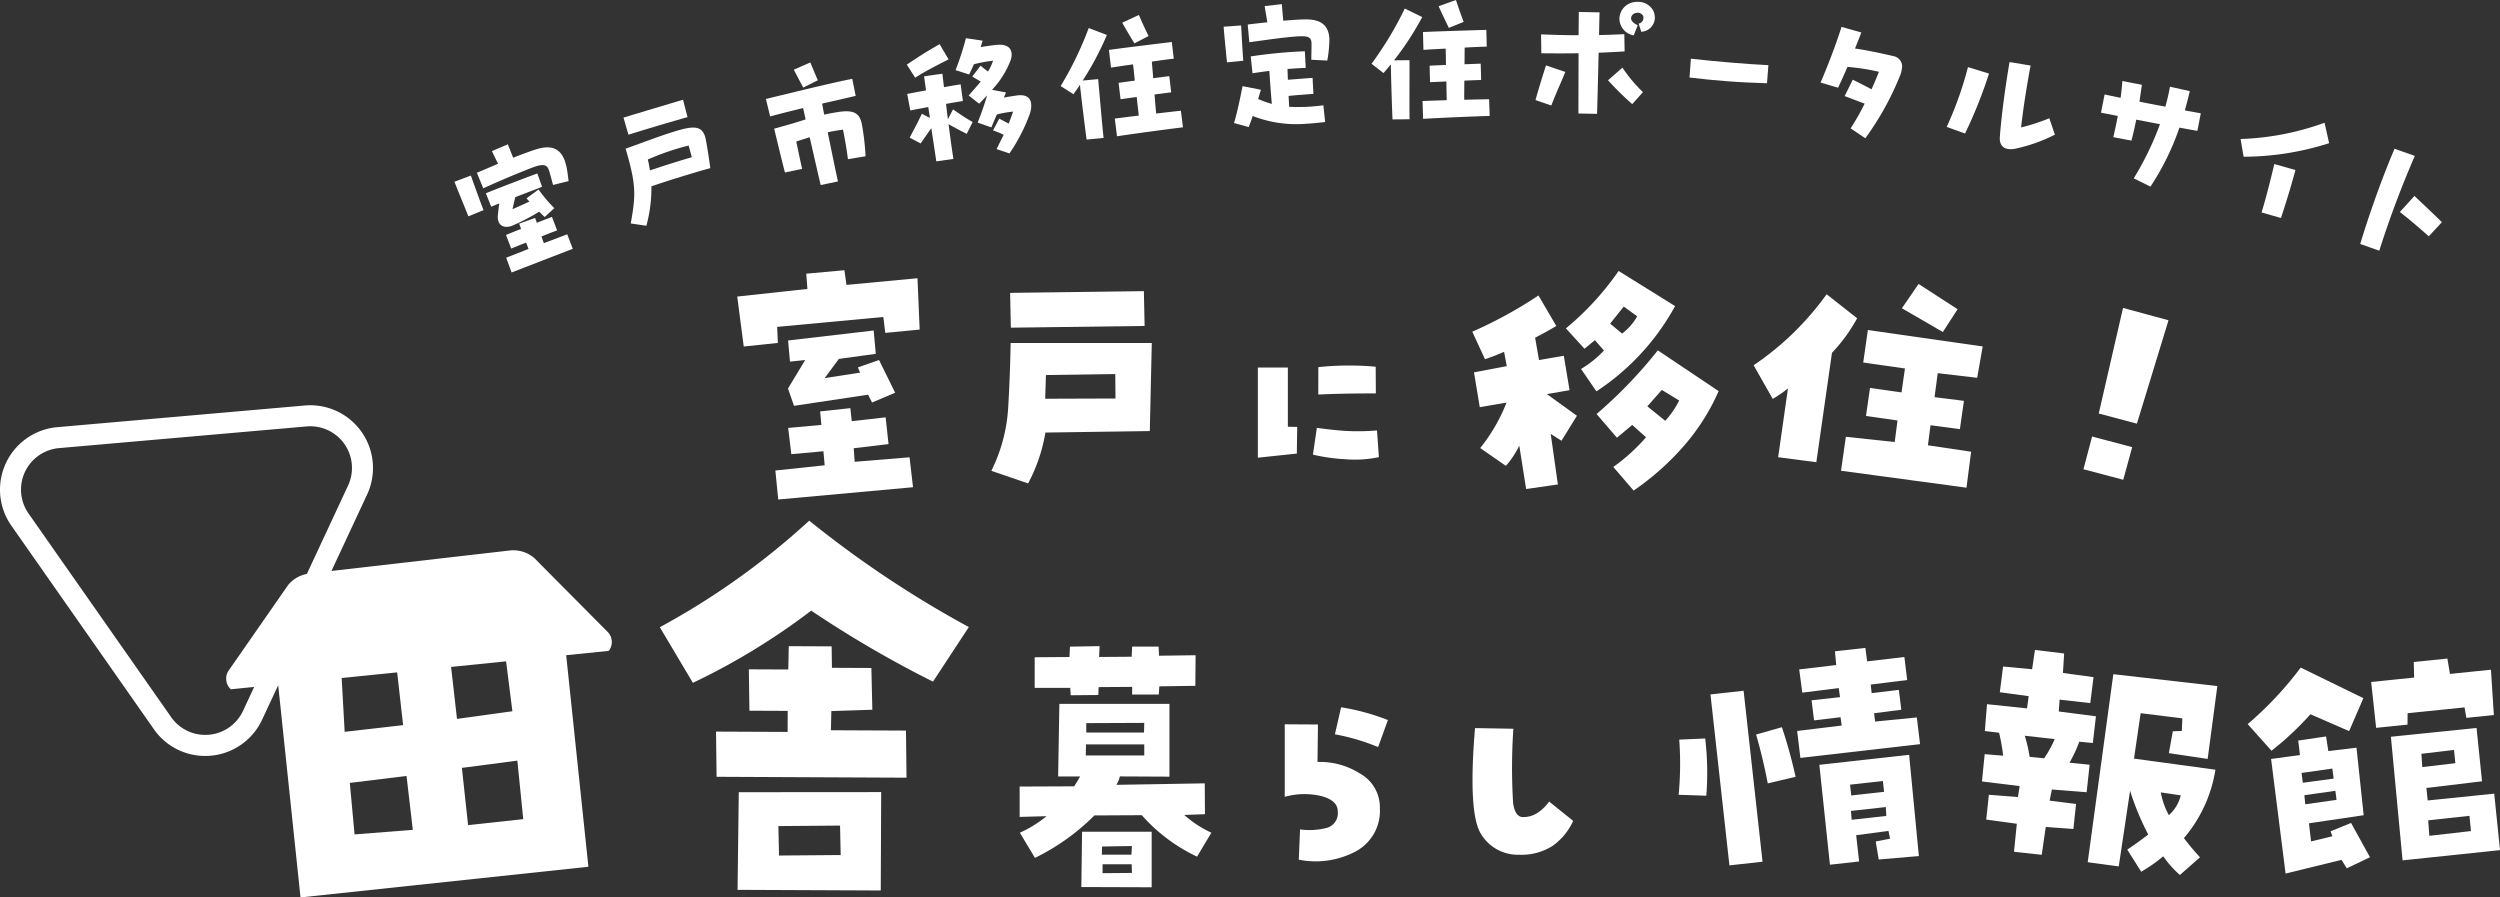 <svg xmlns="http://www.w3.org/2000/svg" xmlns:xlink="http://www.w3.org/1999/xlink" width="300" height="107.683" viewBox="0 0 300 107.683"><rect x="0" y="0" width="300" height="107.683" fill="#333333" stroke="none"/><defs><clipPath id="a"><rect width="300" height="107.683" fill="#fff"/></clipPath></defs><path d="M117.971,38.527l.248,1.761,8.52-.8.263,6.16-4.127.4-.233-1.911L109.9,45.325l.086,1.925-4.095.431-.781-5.994,8.421-.914-.136-1.831Zm-7.94,27.512-.347-3.477,5.92-.628-.152-1.683L111.6,60.6l-.376-3.148,3.982-.362-.147-1.622,3.623-.39.172,1.561,4.062-.459.351,3.209-4.18.5.118,1.625,6.582-.539.416,3.591ZM111.924,54.8l-.724-2.075,2.067-3.429-1.826.2-.231-2.537,10.272-1.2.255,2.8-4.435.611-1.7,2.3,4.25-.654-.265-.63,2.54-.885,1.932,3.927L121.287,54.4l-.472-.938Z" transform="translate(-16.642 -6.1)" fill="#fff"/><g transform="translate(0 0)"><g clip-path="url(#a)"><path d="M145.751,64.581l-4.412-1.511a19.516,19.516,0,0,0,2.013-7.477q.236-3.865.3-7.863h16.939L160.353,58.3l-12.527.178a19.906,19.906,0,0,1-2.073,6.1m-2.073-18.685-.089-4.176,16.051-.207.088,4.176Zm4.208,5.686-.089,2.842,8.439-.029-.029-2.932Z" transform="translate(-22.377 -6.572)" fill="#fff"/><path d="M184.058,59.479l-.045,3.2-4.677.495V52.355h3.6V59.46Zm2.357.112q1.91.27,3.451.371a28.412,28.412,0,0,0,3.767-.056l.225,3.2a13.759,13.759,0,0,1-4.013.253,21.752,21.752,0,0,1-3.9-.551Zm.18-7.286a36.086,36.086,0,0,1,3.766-.192q1.72.011,3.114.146l.022,3.2q-1.55,0-3.2.023t-3.71.113Z" transform="translate(-28.393 -8.251)" fill="#fff"/><path d="M221.578,52.937l-2.714.471,3.6,2.6-1.852,3-1.293-.826.859,6.069-3.811.547-.819-5.207a10.739,10.739,0,0,1-1.608,2.43l-3.08-2.14a20.874,20.874,0,0,0,3.158-5.451l-3.212.547-.693-4.178,3.931-.745-.321-1.719a24.446,24.446,0,0,1-2.292.885l-1.521-3.3a52.151,52.151,0,0,0,7.94-4.347l2.141,3.66q-1.262.758-2.543,1.406l.467,2.684,2.978-.511Zm3.225.141-1.843-2.686a12.747,12.747,0,0,0,2.75-2.214l-1.087-1.241-1.252,1.029-2.228-2.448a33.982,33.982,0,0,0,6.326-6.887l6.777,4.215A28.692,28.692,0,0,1,224.8,53.082m14.67-.035a25.54,25.54,0,0,1-4.246,6.664,31.917,31.917,0,0,1-5.956,5.275l-2.437-2.836a22.224,22.224,0,0,0,3.925-3.559L229.1,57.106q-.905.766-1.833,1.535L224.824,55.8a55.151,55.151,0,0,0,7.349-7.642ZM228.086,42.907l-1.637,2.044,1.436,1.193a6.758,6.758,0,0,0,1.815-2.072Zm4.982,13.709a11,11,0,0,0,1.667-2.441l-2.083-1.268-1.738,1.97Z" transform="translate(-33.234 -6.116)" fill="#fff"/><path d="M254.141,53.017a14.87,14.87,0,0,1-1.826,1.263l-2.294-4.04a34.651,34.651,0,0,0,8.761-8.521l3.659,2.883a19.536,19.536,0,0,1-3.019,4.145l-1.878,13.13-4.582-.6Zm9.031-3.106.558-3.9,13.778,1.971-.658,3.765-4.737-.557-.381,2.877,3.526.444-.486,3.4-3.522-.474-.314,2.408,5.185.77-.558,4.318L260.507,62.9l.582-4.075,5.861.629.337-2.587-3.783-.54.481-3.367,3.782.54.412-2.873Zm6.644-9.427,4.681,3.03-1.767,2.738L267.814,43.4Z" transform="translate(-39.585 -6.41)" fill="#fff"/><path d="M303.458,57.788l-4.579-1.218,2.913-12.67,5.458,1.483Zm-5.375,1.543,4.808,1.279-1.071,3.913-4.779-1.264Z" transform="translate(-47.029 -6.95)" fill="#fff"/><path d="M94.072,87.018A89.266,89.266,0,0,0,112,74.231,126.919,126.919,0,0,0,131.154,87l-4.3,6.548a130.877,130.877,0,0,1-14.618-8.519A80.156,80.156,0,0,1,98.04,93.693Zm6.813,17.95-.068-5.422,8.592.038.011-2.526-4.595-.019-.07-4.966,4.733.021.058-2.8,5.146.024.035,2.572,4.733.022.115,5.009-4.917.162-.055,2.3,9.008.04.067,5.653Zm19.7,13.643-17.184-.077.146-11.717,17.089-.013ZM108.3,110.883l.077,3.534,7.4-.06-.077-3.534Z" transform="translate(-14.894 -11.753)" fill="#fff"/><path d="M167.611,112.289l-2.487.089a13.243,13.243,0,0,0,3.257,2.132l-1.717,2.873a20.5,20.5,0,0,1-6.633-4.975l-5.686.029a26.463,26.463,0,0,1-7.137,5.094L145.4,114.51a14.161,14.161,0,0,0,3.2-1.984l-3.228.088v-3.642l6.545-.029q.384-.59.71-1.185h-2.635l.148-8.706h13.208v8.732l-5.952-.029a3.194,3.194,0,0,1-.415,1.01l10.605-.178Zm-5.537-14.362h-3.2V97.01l-4.027.029-.029.948-3.316.029-.059-.889h-4.265V93.456l4.176-.03.059-1.244,3.554-.06-.06,1.3,3.909-.029.06-1.215h3.169l.059,1.094,4.383-.059-.029,3.672-4.324.06Zm-.858,16.465v6.666l-8.44-.029.089-6.633Zm-7.907-9.151h7.018v-1.328H153.34Zm.059-3.88v1.125h6.93l.03-1.155Zm5.42,15.784.059-1.037-3.584.059-.029.977Zm-3.465,2.221,3.524-.029-.03-1.037h-3.494Z" transform="translate(-23.016 -14.585)" fill="#fff"/><path d="M187.1,107.4a8.93,8.93,0,0,1,5.057,1.366,4.631,4.631,0,0,1,2.426,4.176,5.512,5.512,0,0,1-2.911,5.2,10.254,10.254,0,0,1-6.818.983l.153-3.629a8.4,8.4,0,0,0,3.091-.154,1.829,1.829,0,0,0,1.431-2.02q0-1.3-1.966-1.826a8.691,8.691,0,0,0-4.393.09v-8.707l3.984.025Zm2.091-3.32.741-3.244a27.524,27.524,0,0,1,5.618,1.532l-1.178,3.245a25.47,25.47,0,0,0-5.184-1.533" transform="translate(-29 -15.965)" fill="#fff"/><path d="M215.992,114.484a3.1,3.1,0,0,0,1.815-.55,5.269,5.269,0,0,0,1.327-1.315l2.886,2.322a7.523,7.523,0,0,1-2.452,2.989,6.949,6.949,0,0,1-4.06,1.072A5.135,5.135,0,0,1,211,116.576q-1.622-2.425-.758-12.769l4.6.077a69.4,69.4,0,0,0-.026,8.964q.253,1.632,1.178,1.635" transform="translate(-33.239 -16.435)" fill="#fff"/><path d="M239.4,103.379l3.114-.136a35.066,35.066,0,0,1,.136,6.867L239.33,110a39.455,39.455,0,0,0,.07-6.622m3.749-5.421,3.974-.441,2.273,20.513-3.974.441Zm5.48,4.811,3.09-.879a57.636,57.636,0,0,1,1.644,5.956l-3.339.788q-.572-3-1.4-5.864m19.288-2.05.386,3.205-14.359,1.652-.388-3.234,5.347-.653-.141-1-3.176.382-.3-2.41,3.415-.379-.151-1.085-4.377.546-.37-2.789,4.442-.523-.152-1.651,3.65-.406.209,1.616,4.471-.526.337,2.763-4.377.546.114,1.03,3.263-.392.294,2.381-3.26.421.111,1Zm-4.574,17.044-.359-2.161,1.72-.337-.193-.933-3.872.519.35,3.149-3.5.389-1.27-11.986,10.773-1.2,1.169,12.15Zm.91-5.226-.059-1.066-4.183.465.084,1.063Zm-.406-4.189-3.942.438.143,1.295,3.941-.437Z" transform="translate(-37.892 -14.625)" fill="#fff"/><path d="M291.891,98.628l-.1,1.421,4.461.578-.376,3.207-1.622-.161a16.016,16.016,0,0,1-1.178,2.525l2.418.239-.36,3.3-4.17-.328-.272,1.338,3.173.4-.321,3-3.314-.242-.486,3.341-3.326-.364.337-3.361-3.67-.5.316-2.975,3.49.267L287.1,109l-4.527-.557.327-3.272,2.216.183a22.2,22.2,0,0,0-.49-2.757l-1.707-.2.26-3.223,4.8.505.2-1.467-3.462-.472.391-3.085,3.481.326.345-2.314,3.5.421-.141,2.342,3.67.5-.394,3.114Zm-1.857,7.04a13.8,13.8,0,0,0,1.271-2.308l-3.592-.4a18.6,18.6,0,0,1,.582,2.53Zm10.784.035,9.77,1.332a16.648,16.648,0,0,1-3.779,8.212q.886,1.168,1.929,2.3l-2.413,2.122a12.78,12.78,0,0,1-2-2.244,17.819,17.819,0,0,1-2.643,1.852l-1.671-2.649q1.284-.871,2.518-1.809a32.2,32.2,0,0,1-2.182-5.259l-1.358,9.08-3.727-.505,3.075-22.562L310.819,97l-1.162,8.741L305,105.046l.478-2.624,1.081-.032.057-1.515-5-.621ZM305,112.49a4.616,4.616,0,0,0,1.431-2.376l-2.4-.357A9.156,9.156,0,0,0,305,112.49" transform="translate(-44.738 -14.671)" fill="#fff"/><path d="M327.991,100.577a36.149,36.149,0,0,1-4.672,4.377l-2.858-3.193a42.221,42.221,0,0,0,6.361-6.784l7.52,3.666-1.71,3.956Zm2.417,14.043,2.457-1,2.267,4.114-2.777,1.327-.64-1.01-6.708,1.64-1.74-13.75,3.464-.474-.208-1.735,3.343-.493.27,1.758,3.381-.406.859,8.1-6.565.97.253,2.174,2.559-.62Zm-3.485-7,.151,1.178,3.7-.5-.154-1.205Zm.337,2.673.111,1.089,3.753-.534-.141-1.086Zm17.163-16.4.308,1.844,4.92-.505.349,5.441-3.3.337-.217-1.257-6.835.7-.008,1.37-3.768.386-.594-5.505,5.155-.529-.043-1.871Zm4.158,14.729-6.674.8.153,1.5,7.984-.817.694,6.775-11.692,1.229-1.4-14.833,10.278-1.052Zm-7.17-1.706,3.971-.466-.163-1.591-3.911.461Zm5.659,5.85-4.947.536.131,1.863,5-.572Z" transform="translate(-50.737 -14.866)" fill="#fff"/><path d="M66.76,24.326c.387,1.082,1.072,3,1.523,4.149l-1.818.745c-.5-1.263-1.188-2.9-1.674-4.152Zm11.278-1.747a5.688,5.688,0,0,1,.206.734c.106.505.149.942.244,1.678l-1.863.46c-.163-.561-.253-.978-.455-1.64-.248-.85-.687-.975-2.267-.353-1.5.589-3.607,1.461-5.656,2.4l-.763-1.868,2.543-1.08c-.268-.542-.538-1.084-.732-1.522l1.906-.814.634,1.613c1.12-.439,2.113-.812,2.807-1.023,1.894-.584,2.9.014,3.4,1.412m-6.27,5.776c.747-.324,1.412-.619,2.02-.912-.114-.109-.241-.253-.361-.378L74.886,26a17.53,17.53,0,0,0,1.89,2.234L75.619,29.3c-.228-.219-.457-.438-.662-.646a22.312,22.312,0,0,1-3.229,1.683c-.864.366-1.865.084-1.723-1.3.041-.409.1-.88.168-1.374l-.973.4-.634-1.613c1.784-.733,4.779-1.862,6.171-2.379l.572,1.6c-.9.361-2.063.795-3.216,1.245-.108.433-.215.926-.332,1.431m6.565,3.02.665,1.752c-.993.375-6.055,2.336-7.341,2.835L71,34.184l2.683-1.055c-.09-.253-.2-.51-.291-.758-.726.279-1.38.55-1.79.716l-.623-1.636c.41-.168,1.08-.444,1.806-.722l-.226-.632,1.913-.686.209.583c.842-.337,1.563-.617,1.813-.706l.618,1.619c-.366.131-1.076.4-1.88.73l.286.8c1.342-.5,2.512-.956,2.812-1.063" transform="translate(-10.258 -3.258)" fill="#fff"/><path d="M89.49,18.419l-.6-2.053c2.384-.73,5.05-1.515,7.146-2.149l.538,2.088c-1.819.518-4.958,1.437-7.082,2.113m9.223.341c.131.477.546,3.186.589,3.67l-.989.272c-2.3.688-3.743,1.121-6.074,1.909a17.044,17.044,0,0,1-.605,4.731l-1.872-.274c.637-3.548.632-4.7-.618-8.977l1.119-.4c2.4-.88,3.979-1.462,5.445-1.865,1.875-.515,2.665-.311,3.006.933M92.064,22.7c1.847-.618,3.128-1.025,5.027-1.585l-.385-1.4a30.607,30.607,0,0,0-4.892,1.676q.163.7.253,1.306" transform="translate(-14.073 -2.251)" fill="#fff"/><path d="M120.716,16.336a28.645,28.645,0,0,1,.438,3.826l-2.112.35c-.126-1.039-.385-2.538-.594-3.541-.616.074-1.208.18-1.831.31.51,2.525,1.105,5.387,1.231,5.9l-2.076.433c-.211-.842-.769-3.342-1.323-5.736-.5.161-1.034.324-1.608.516.206.986.426,2.041.7,3.283l-2.059.429c-.44-1.677-.818-3.313-1.295-5.254l2.2-.621c.594-.178,1.1-.337,1.576-.492-.1-.485-.215-.948-.3-1.364-1.459.359-2.85.7-3.96,1.01l-.505-2.1c2.836-.682,7.779-1.911,10.364-2.415l.409,2.045c-1.152.276-2.567.589-4.031.931.069.329.146.782.258,1.318.518-.109,1.055-.22,1.667-.311,2.115-.337,2.609.322,2.854,1.481m-7.041-4.416c-.528-.973-.774-1.463-1.134-2.146l1.982-.868c.294.715.612,1.461.9,2.142Z" transform="translate(-17.289 -1.41)" fill="#fff"/><path d="M130.292,10.185l-1.006-1.565c1.395-.939,2.586-1.7,3.937-2.454L134.3,7.988c-1.347.686-2.824,1.431-4.012,2.2m4.545,3.8c.938.645,1.28.9,2.357,1.52l-.715,1.414c-.986-.495-1.454-.746-2.177-1.155.179,1.422.376,2.84.577,4.168l-2.048.289-.6-3.985c-.484.7-.825,1.162-1.277,1.838l-1.321-.694c.651-1.243.947-1.768,1.461-2.868l.969.5-.2-1.311c-.694.141-1.425.269-2.154.416l-.372-1.982c.673-.138,1.461-.275,2.259-.432-.084-.577-.154-1.139-.236-1.683l2.2-.316.191,1.616c.732-.129,1.411-.253,2-.337l.267,2c-.629.1-1.308.215-2.02.342.072.6.133,1.231.226,1.843Zm9.364-.738a2.767,2.767,0,0,1-.135,1.236,21.1,21.1,0,0,1-2.458,4.788l-1.544-.518c.3-.617.589-1.178.848-1.72a10.389,10.389,0,0,0-1.277-.522l.751-1.419c.351.2.757.4,1.127.6.181-.456.36-.931.533-1.439a12.145,12.145,0,0,0-1.949.348c-.2.442-.4.918-.66,1.548l-1.642-.573c.487-1.272.717-1.879,1.133-3.265l-.956,1-1.258-.99c.517-.6,1.01-1.136,1.446-1.667-.314-.185-.631-.387-1.02-.6l1-1.313c.327.272.611.5.893.7a6.259,6.259,0,0,0,.609-1.29,15.39,15.39,0,0,0-2.3.421c-.145.343-.337.73-.565,1.229l-1.635-.521a36.058,36.058,0,0,0,1.243-3.836l2.012.3c-.1.283-.168.544-.242.769.784-.136,1.4-.212,1.89-.268,1.656-.162,2.044.746,1.72,1.8a10.825,10.825,0,0,1-2.246,3.594l1.676.318c-.091.228-.187.421-.265.613.452-.084.941-.161,1.571-.253,1.1-.149,1.595.259,1.7.926" transform="translate(-20.469 -0.864)" fill="#fff"/><path d="M155.72,9.831c.253,2.727.482,5.528.653,7.056l-2.039.2c-.218-1.648-.482-3.752-.8-6.565-.231.36-.5.724-.775,1.125l-1.537-.983a41.643,41.643,0,0,0,3.367-6.961l2.178.83a35.746,35.746,0,0,1-2.9,5.471ZM165.9,15.613c-2.14.268-5.387.7-7.919,1.077l-.266-2.122c1.1-.146,2.034-.258,2.877-.359-.06-.6-.157-1.387-.242-2.23-.683.084-1.347.188-1.944.265l-.232-1.966c.491-.066,1.19-.168,1.944-.265-.07-.7-.137-1.371-.213-1.95-1.016.137-1.978.287-2.642.389l-.248-2.124c1.628-.234,6.7-.848,7.541-.95l.237,2c-.492.05-1.491.185-2.629.352.045.635.112,1.3.163,1.991.877-.106,1.629-.216,1.928-.247l.231,1.948c-.457.045-1.174.153-2,.253.065.828.125,1.6.194,2.289,1-.118,1.931-.229,2.968-.337ZM160.066,5.543c-.491-.821-1.022-1.692-1.455-2.483l2-.926c.326.767.689,1.565,1.159,2.53Z" transform="translate(-23.942 -0.338)" fill="#fff"/><path d="M176.81,7.383l-1.954.193c-.125-1.357-.3-2.94-.4-4.279l2.1-.146c.061,1.146.159,3,.26,4.233m9.609,5.347.213,2.006c-.862.1-1.636.176-2.342.213a14.378,14.378,0,0,1-6.35-.937c-.168.505-.337.956-.477,1.335l-1.761-.49c.449-1.546.741-3.048,1.022-4.426l2.2.432c-.105.359-.226.737-.33,1.114a14.944,14.944,0,0,0,1.641.589c-.124-1.339-.224-2.873-.3-3.966-.651.084-1.318.176-2.02.284l-.214-2.02a57.7,57.7,0,0,1,6.494-.618l.105,1.994c-.777.024-1.5.08-2.188.134.02.388.026.83.051,1.289l2.961-.228.1,1.923c-.581.049-2.063.145-2.978.247l.07,1.305a21.852,21.852,0,0,0,4.1-.182m.726-7.984a15.138,15.138,0,0,1-.253,2.614l-1.916-.093c0-.584.025-1.187.024-1.877.006-.885-.375-1.042-2.065-.9-1.6.138-3.149.362-5.4.673l-.194-2.125c.809-.1,1.582-.19,2.357-.267-.109-.7-.253-1.42-.316-1.948L181.44.592c.055.7.107,1.339.177,1.991,1.022-.09,1.955-.157,2.681-.161,1.981-.017,2.77.842,2.849,2.326" transform="translate(-27.62 -0.094)" fill="#fff"/><path d="M200.1,7.223c.006,2.74-.023,5.55.008,7.087l-2.049.018c-.067-1.661-.139-3.781-.2-6.608-.262.337-.56.673-.874,1.05l-1.441-1.119a41.615,41.615,0,0,0,3.99-6.627l2.094,1.024a35.848,35.848,0,0,1-3.384,5.191Zm9.62,6.685c-2.156.072-5.425.206-7.986.352l-.071-2.138c1.113-.045,2.049-.071,2.9-.1-.005-.6-.03-1.4-.038-2.245-.688.024-1.359.065-1.96.084l-.053-1.979c.495-.022,1.2-.063,1.961-.084-.006-.707-.012-1.379-.035-1.962-1.024.045-2,.106-2.667.147l-.054-2.138c1.643-.084,6.749-.236,7.6-.261l.053,2.015c-.495,0-1.5.048-2.65.111-.012.636-.006,1.308-.018,2,.884-.025,1.643-.067,1.943-.071l.053,1.962c-.46,0-1.184.045-2.014.071-.011.831-.022,1.608-.016,2.3,1.01-.027,1.944-.052,2.986-.061Zm-4.9-10.561c-.414-.863-.864-1.778-1.225-2.6L205.676,0c.253.794.545,1.622.926,2.626Z" transform="translate(-30.96 0)" fill="#fff"/><path d="M220.176,7.886l2.324.789c-.618,1.5-1.172,2.664-1.683,4.025l-1.9-.65c.364-1.3.783-2.677,1.263-4.164m6.313-1.515c-.054,2.544-.124,5.07-.185,7.331l-2.241-.04c.011-2.333.007-4.756.023-7.23-1.469.019-2.918.021-4.474,0l-.027-2.264c1.571.055,3.02.105,4.5.1.014-.919.012-1.857.027-2.793l2.491.051c-.03.883-.045,1.8-.059,2.721.955-.02,1.947-.056,3.03-.107l.034,2.07c-1.094.068-2.125.12-3.114.157m5.316,4.729-1.289,1.44a36.851,36.851,0,0,1-2.905-2.862l1.732-1.515a17.165,17.165,0,0,0,2.462,2.932m1.427-8.967a1.71,1.71,0,0,1-1.634,1.729l-.306-.976a.716.716,0,0,0,.559-.845.7.7,0,0,0-.031-.109.779.779,0,0,0-.89-.314.674.674,0,0,0-.551.6c-.01.283.209.589.8.859l-.484,1.22a2.058,2.058,0,0,1-1.715-2.04A2.061,2.061,0,0,1,230.32.407a2.444,2.444,0,0,1,.943-.144,2.031,2.031,0,0,1,1.8,1.088,1.75,1.75,0,0,1,.168.784" transform="translate(-34.659 -0.041)" fill="#fff"/><path d="M241.043,8.371c3.3.357,6.4.627,9.3.775l-.168,2.168c-1.556-.047-3.145-.114-4.8-.241-1.462-.11-2.957-.259-4.5-.447Z" transform="translate(-38.135 -1.325)" fill="#fff"/><path d="M269.315,8.885a2.975,2.975,0,0,1-.22.811,34.94,34.94,0,0,1-4.159,7.5l-1.767-1.187a28.638,28.638,0,0,0,1.683-2.969c-.8-.29-1.6-.6-2.4-.906l.98-1.967c.721.369,1.529.768,2.249,1.155.337-.758.636-1.473.888-2.1a26.248,26.248,0,0,0-3.776-.589c-.39.9-.776,1.76-1.13,2.5l-2.1-.62c.78-1.8,1.852-4.553,2.513-6.682l2.377.673c-.23.6-.486,1.263-.757,1.922,1.679.253,3.03.552,4.661.926a1.262,1.262,0,0,1,.967,1.5c0,.013-.005.024-.008.036" transform="translate(-41.095 -0.606)" fill="#fff"/><path d="M280.1,9.454l2.525.777a55.641,55.641,0,0,1-2.876,7.193l-2.2-.794a42.534,42.534,0,0,0,2.55-7.176m10.428,8.107a19.339,19.339,0,0,1-4.665,1.664,2.6,2.6,0,0,1-.96.056c-.7-.115-1.041-.638-.975-1.47.192-2.566.648-5.967,1.162-8.964l2.525.421c-.468,2.5-.887,5.139-1.14,7.427a23.98,23.98,0,0,0,3.39-1.105Z" transform="translate(-43.944 -1.401)" fill="#fff"/><path d="M308.959,17.137a30.878,30.878,0,0,1-3.479,7.083l-2.007-.99a36.246,36.246,0,0,0,3.15-6.5c-.957-.177-1.909-.371-2.848-.544-.168.849-.355,1.677-.578,2.515l-2.171-.412c.188-.842.376-1.69.53-2.543l-2.013-.394.433-2.188c.62.138,1.262.263,1.918.409.094-.667.168-1.337.215-2.02l2.342.449-.29,2.026c1.021.21,2.081.409,3.107.6a22.884,22.884,0,0,0,.55-2.395l2.38.53c-.177.794-.384,1.562-.589,2.313.642.125,1.288.233,1.913.354l-.413,2.1c-.7-.119-1.431-.246-2.157-.39" transform="translate(-47.425 -1.829)" fill="#fff"/><path d="M319.445,19.454A32.62,32.62,0,0,0,329.523,17.5l.548,2.453a33.943,33.943,0,0,1-10.26,1.627Zm4.051,3,2.532.723c-.529,1.981-1.2,4.141-1.736,5.753l-2.328-.665c.5-1.621,1.054-3.815,1.532-5.808" transform="translate(-50.576 -2.771)" fill="#fff"/><path d="M338.228,27.392c.725-2.05,1.524-4.15,2.395-6.186l2.433.86a118.355,118.355,0,0,0-4.266,11.376l-2.283-.808c.488-1.646,1.08-3.425,1.722-5.242m3.03,1.408,1.752-1.931c.995.951,2.337,2.2,3.293,3.152l-1.574,1.693c-1.2-1.061-2.307-2.02-3.47-2.915" transform="translate(-53.277 -3.357)" fill="#fff"/><path d="M72.854,84.913l-8.726-8.785a3.856,3.856,0,0,0-3.024-.913L39.777,77.662l4.277-9.172a7.529,7.529,0,0,0-7.482-10.682l-29.7,2.6a7.528,7.528,0,0,0-5.51,11.818l17.1,24.423a7.48,7.48,0,0,0,4.86,3.1,7.742,7.742,0,0,0,1.323.115,7.531,7.531,0,0,0,6.807-4.349l1.932-4.142,2.677,25.465,34.546-3.679L67.942,87.771l5.117-.52a1.743,1.743,0,0,0-.2-2.337M29.167,94.442a5,5,0,0,1-8.635.755L3.43,70.775A5,5,0,0,1,7.092,62.92l29.7-2.6c.146-.013.292-.019.438-.019a5,5,0,0,1,4.536,7.118l-4.942,10.6a3.837,3.837,0,0,0-2.254,1.338L27.5,89.526a1.743,1.743,0,0,0,.2,2.337l2.8-.284ZM41,90.511l6.659-.677.715,6.33-7.015.805Zm1.548,18.768-.572-6.18,6.808-.837.752,6.466Zm11.583-20.1,6.6-.671.757,5.989-6.649.921Zm2.039,18.983-.742-6.868,6.655-.871.706,7.023Z" transform="translate(0 -9.148)" fill="#fff"/></g></g></svg>